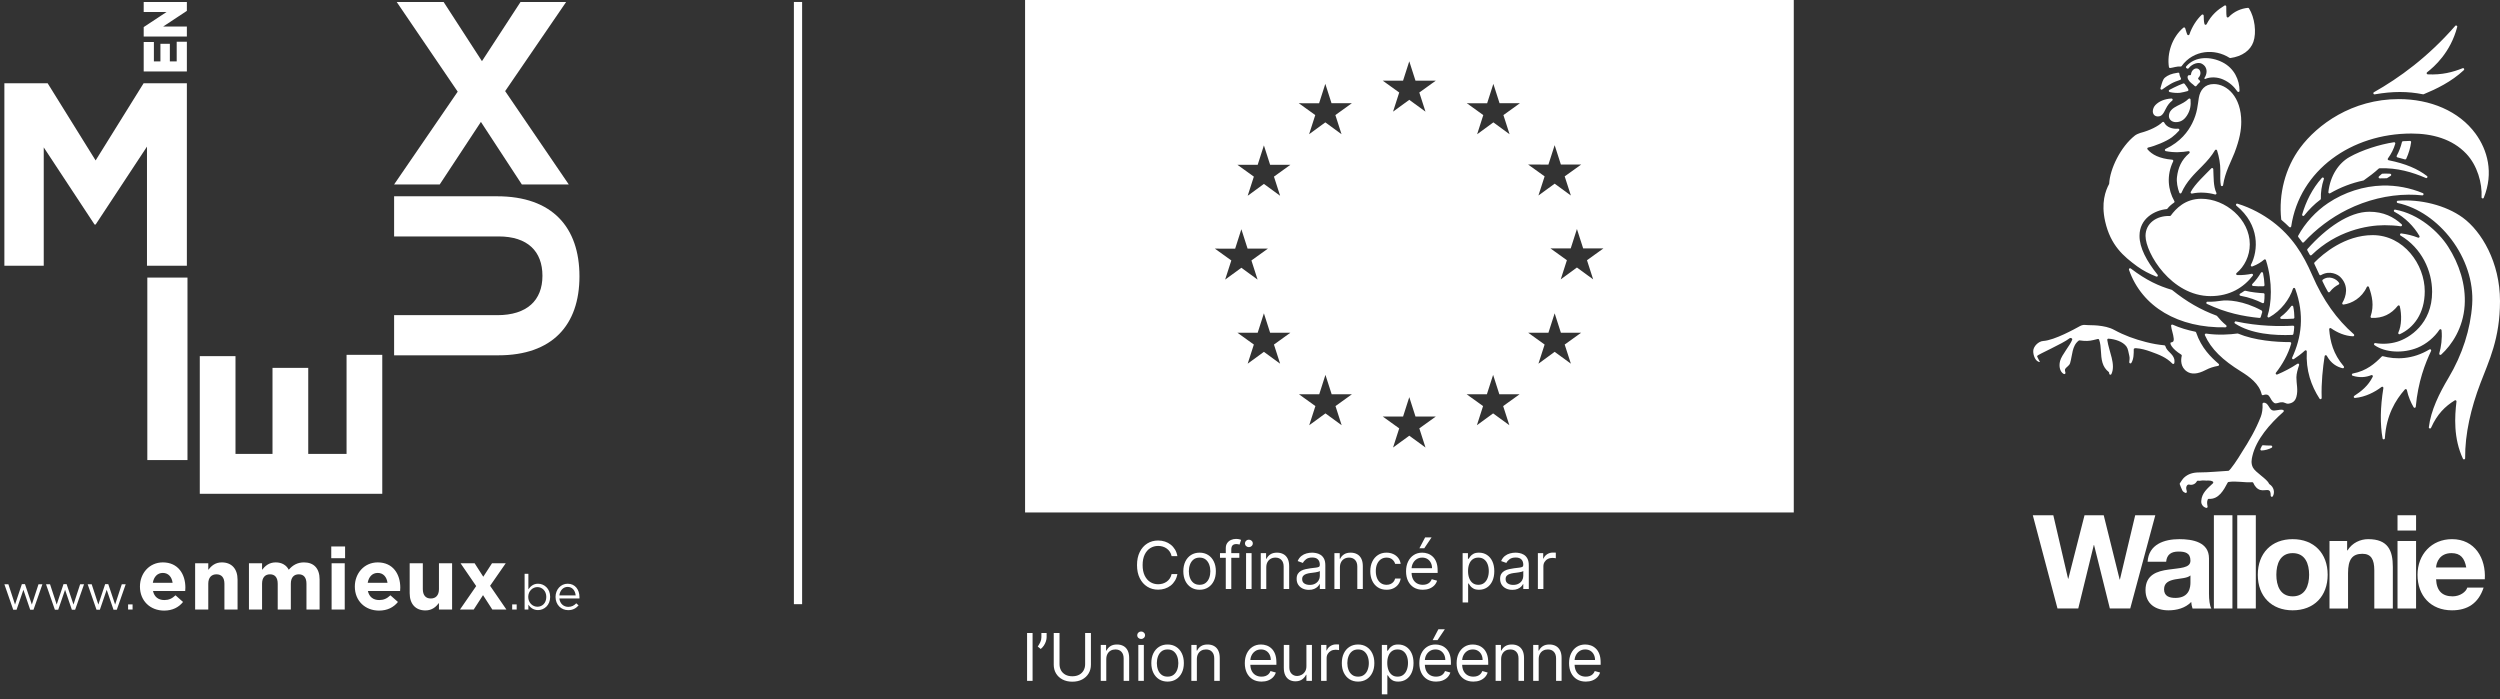 <svg width="304" height="85" viewBox="0 0 304 85" fill="none" xmlns="http://www.w3.org/2000/svg">
<rect x="0" y="0" width="304" height="85" fill="#333333" stroke="none"/>
<path d="M143.17 67.624H142.466C142.424 67.421 142.351 67.243 142.247 67.089C142.145 66.936 142.02 66.807 141.872 66.703C141.726 66.597 141.564 66.517 141.386 66.464C141.208 66.411 141.023 66.385 140.829 66.385C140.477 66.385 140.158 66.474 139.872 66.652C139.588 66.83 139.362 67.092 139.193 67.439C139.026 67.785 138.943 68.211 138.943 68.714C138.943 69.218 139.026 69.643 139.193 69.99C139.362 70.337 139.588 70.599 139.872 70.777C140.158 70.955 140.477 71.044 140.829 71.044C141.023 71.044 141.208 71.017 141.386 70.964C141.564 70.911 141.726 70.833 141.872 70.729C142.02 70.623 142.145 70.493 142.247 70.339C142.351 70.184 142.424 70.006 142.466 69.805H143.17C143.117 70.103 143.021 70.369 142.881 70.604C142.74 70.838 142.566 71.038 142.358 71.203C142.149 71.366 141.916 71.49 141.656 71.575C141.399 71.66 141.123 71.703 140.829 71.703C140.333 71.703 139.892 71.582 139.506 71.339C139.119 71.097 138.815 70.752 138.594 70.305C138.372 69.858 138.261 69.328 138.261 68.714C138.261 68.101 138.372 67.57 138.594 67.124C138.815 66.677 139.119 66.332 139.506 66.089C139.892 65.847 140.333 65.726 140.829 65.726C141.123 65.726 141.399 65.768 141.656 65.854C141.916 65.939 142.149 66.064 142.358 66.229C142.566 66.391 142.74 66.59 142.881 66.825C143.021 67.058 143.117 67.324 143.17 67.624ZM145.871 71.714C145.477 71.714 145.131 71.621 144.834 71.433C144.538 71.246 144.307 70.983 144.14 70.646C143.976 70.309 143.893 69.915 143.893 69.464C143.893 69.01 143.976 68.613 144.14 68.274C144.307 67.935 144.538 67.672 144.834 67.484C145.131 67.297 145.477 67.203 145.871 67.203C146.265 67.203 146.609 67.297 146.905 67.484C147.202 67.672 147.433 67.935 147.598 68.274C147.765 68.613 147.848 69.01 147.848 69.464C147.848 69.915 147.765 70.309 147.598 70.646C147.433 70.983 147.202 71.246 146.905 71.433C146.609 71.621 146.265 71.714 145.871 71.714ZM145.871 71.112C146.17 71.112 146.416 71.035 146.609 70.882C146.802 70.729 146.945 70.527 147.038 70.277C147.131 70.027 147.177 69.756 147.177 69.464C147.177 69.173 147.131 68.901 147.038 68.649C146.945 68.397 146.802 68.194 146.609 68.038C146.416 67.883 146.17 67.805 145.871 67.805C145.571 67.805 145.325 67.883 145.132 68.038C144.939 68.194 144.796 68.397 144.703 68.649C144.61 68.901 144.564 69.173 144.564 69.464C144.564 69.756 144.61 70.027 144.703 70.277C144.796 70.527 144.939 70.729 145.132 70.882C145.325 71.035 145.571 71.112 145.871 71.112ZM150.703 67.26V67.828H148.35V67.26H150.703ZM149.055 71.624V66.658C149.055 66.408 149.113 66.199 149.231 66.033C149.348 65.866 149.501 65.741 149.688 65.658C149.876 65.574 150.074 65.533 150.282 65.533C150.447 65.533 150.581 65.546 150.685 65.572C150.79 65.599 150.867 65.624 150.918 65.646L150.725 66.226C150.691 66.214 150.644 66.2 150.583 66.183C150.524 66.166 150.447 66.158 150.35 66.158C150.129 66.158 149.969 66.213 149.87 66.325C149.774 66.437 149.725 66.601 149.725 66.817V71.624H149.055ZM151.522 71.624V67.26H152.193V71.624H151.522ZM151.863 66.533C151.732 66.533 151.62 66.488 151.525 66.399C151.432 66.31 151.386 66.203 151.386 66.078C151.386 65.953 151.432 65.846 151.525 65.757C151.62 65.668 151.732 65.624 151.863 65.624C151.994 65.624 152.105 65.668 152.198 65.757C152.293 65.846 152.34 65.953 152.34 66.078C152.34 66.203 152.293 66.31 152.198 66.399C152.105 66.488 151.994 66.533 151.863 66.533ZM153.979 68.999V71.624H153.309V67.26H153.956V67.942H154.013C154.115 67.72 154.271 67.542 154.479 67.408C154.687 67.271 154.956 67.203 155.286 67.203C155.581 67.203 155.84 67.264 156.061 67.385C156.283 67.504 156.455 67.686 156.578 67.93C156.702 68.173 156.763 68.48 156.763 68.851V71.624H156.093V68.896C156.093 68.553 156.004 68.286 155.826 68.095C155.648 67.902 155.403 67.805 155.093 67.805C154.879 67.805 154.687 67.852 154.519 67.945C154.352 68.037 154.221 68.173 154.124 68.351C154.027 68.529 153.979 68.745 153.979 68.999ZM159.16 71.726C158.884 71.726 158.633 71.674 158.408 71.57C158.182 71.463 158.003 71.311 157.871 71.112C157.738 70.911 157.672 70.669 157.672 70.385C157.672 70.135 157.721 69.932 157.819 69.777C157.918 69.62 158.05 69.497 158.214 69.408C158.379 69.319 158.561 69.252 158.76 69.209C158.961 69.163 159.162 69.127 159.365 69.101C159.63 69.067 159.845 69.041 160.01 69.024C160.176 69.005 160.298 68.974 160.373 68.93C160.451 68.887 160.49 68.811 160.49 68.703V68.68C160.49 68.4 160.413 68.182 160.26 68.027C160.108 67.872 159.878 67.794 159.569 67.794C159.249 67.794 158.998 67.864 158.817 68.004C158.635 68.144 158.507 68.294 158.433 68.453L157.797 68.226C157.91 67.961 158.062 67.754 158.251 67.606C158.443 67.457 158.651 67.353 158.876 67.294C159.104 67.233 159.327 67.203 159.547 67.203C159.687 67.203 159.848 67.22 160.03 67.254C160.213 67.286 160.39 67.354 160.561 67.456C160.733 67.558 160.876 67.713 160.99 67.919C161.104 68.125 161.16 68.402 161.16 68.749V71.624H160.49V71.033H160.456C160.41 71.127 160.335 71.229 160.229 71.337C160.122 71.445 159.981 71.536 159.805 71.612C159.629 71.688 159.414 71.726 159.16 71.726ZM159.263 71.124C159.528 71.124 159.751 71.072 159.933 70.967C160.117 70.863 160.255 70.729 160.348 70.564C160.443 70.399 160.49 70.226 160.49 70.044V69.43C160.461 69.464 160.399 69.496 160.302 69.524C160.208 69.551 160.098 69.574 159.973 69.595C159.85 69.614 159.729 69.631 159.612 69.646C159.497 69.659 159.403 69.671 159.331 69.68C159.157 69.703 158.994 69.74 158.842 69.791C158.693 69.84 158.571 69.915 158.479 70.016C158.388 70.114 158.342 70.249 158.342 70.419C158.342 70.652 158.428 70.828 158.601 70.947C158.775 71.065 158.996 71.124 159.263 71.124ZM162.935 68.999V71.624H162.264V67.26H162.912V67.942H162.969C163.071 67.72 163.226 67.542 163.435 67.408C163.643 67.271 163.912 67.203 164.241 67.203C164.537 67.203 164.795 67.264 165.017 67.385C165.239 67.504 165.411 67.686 165.534 67.93C165.657 68.173 165.719 68.48 165.719 68.851V71.624H165.048V68.896C165.048 68.553 164.959 68.286 164.781 68.095C164.603 67.902 164.359 67.805 164.048 67.805C163.834 67.805 163.643 67.852 163.474 67.945C163.308 68.037 163.176 68.173 163.079 68.351C162.983 68.529 162.935 68.745 162.935 68.999ZM168.604 71.714C168.195 71.714 167.843 71.618 167.548 71.425C167.252 71.231 167.025 70.965 166.866 70.626C166.707 70.287 166.627 69.9 166.627 69.464C166.627 69.021 166.709 68.63 166.872 68.291C167.036 67.95 167.265 67.684 167.559 67.493C167.854 67.3 168.199 67.203 168.593 67.203C168.9 67.203 169.176 67.26 169.423 67.374C169.669 67.487 169.871 67.646 170.028 67.851C170.185 68.055 170.283 68.294 170.32 68.567H169.65C169.599 68.368 169.485 68.192 169.309 68.038C169.135 67.883 168.9 67.805 168.604 67.805C168.343 67.805 168.114 67.874 167.917 68.01C167.722 68.144 167.569 68.335 167.46 68.581C167.352 68.825 167.298 69.112 167.298 69.442C167.298 69.779 167.351 70.072 167.457 70.322C167.565 70.572 167.716 70.766 167.911 70.905C168.108 71.043 168.339 71.112 168.604 71.112C168.779 71.112 168.937 71.082 169.079 71.021C169.221 70.961 169.341 70.874 169.44 70.76C169.538 70.646 169.608 70.51 169.65 70.351H170.32C170.283 70.608 170.189 70.84 170.039 71.047C169.891 71.251 169.695 71.414 169.451 71.535C169.209 71.655 168.926 71.714 168.604 71.714ZM173.01 71.714C172.59 71.714 172.227 71.622 171.922 71.436C171.619 71.249 171.385 70.987 171.22 70.652C171.057 70.315 170.976 69.923 170.976 69.476C170.976 69.029 171.057 68.635 171.22 68.294C171.385 67.951 171.614 67.684 171.908 67.493C172.203 67.3 172.548 67.203 172.942 67.203C173.169 67.203 173.394 67.241 173.615 67.317C173.837 67.392 174.038 67.516 174.22 67.686C174.402 67.855 174.547 68.078 174.655 68.356C174.763 68.635 174.817 68.978 174.817 69.385V69.669H171.453V69.089H174.135C174.135 68.843 174.086 68.624 173.987 68.43C173.891 68.237 173.752 68.085 173.573 67.973C173.395 67.861 173.184 67.805 172.942 67.805C172.675 67.805 172.444 67.872 172.249 68.004C172.056 68.135 171.907 68.305 171.803 68.516C171.699 68.726 171.646 68.951 171.646 69.192V69.578C171.646 69.908 171.703 70.187 171.817 70.416C171.932 70.643 172.092 70.817 172.297 70.936C172.502 71.053 172.739 71.112 173.01 71.112C173.186 71.112 173.345 71.088 173.487 71.038C173.631 70.987 173.755 70.911 173.859 70.811C173.964 70.709 174.044 70.582 174.101 70.43L174.749 70.612C174.681 70.832 174.566 71.025 174.405 71.192C174.244 71.356 174.045 71.485 173.808 71.578C173.572 71.669 173.306 71.714 173.01 71.714ZM172.601 66.669L173.294 65.351H174.078L173.192 66.669H172.601ZM177.855 73.26V67.26H178.502V67.953H178.582C178.631 67.877 178.699 67.781 178.787 67.663C178.876 67.544 179.002 67.438 179.167 67.345C179.334 67.25 179.559 67.203 179.843 67.203C180.211 67.203 180.535 67.295 180.815 67.479C181.095 67.662 181.314 67.923 181.471 68.26C181.628 68.597 181.707 68.995 181.707 69.453C181.707 69.915 181.628 70.316 181.471 70.655C181.314 70.992 181.096 71.253 180.818 71.439C180.539 71.623 180.218 71.714 179.855 71.714C179.574 71.714 179.35 71.668 179.181 71.575C179.013 71.481 178.883 71.374 178.792 71.254C178.701 71.133 178.631 71.033 178.582 70.953H178.525V73.26H177.855ZM178.514 69.442C178.514 69.771 178.562 70.062 178.659 70.314C178.755 70.564 178.896 70.76 179.082 70.902C179.268 71.042 179.495 71.112 179.764 71.112C180.044 71.112 180.278 71.038 180.466 70.891C180.655 70.741 180.797 70.54 180.892 70.288C180.988 70.034 181.037 69.752 181.037 69.442C181.037 69.135 180.989 68.858 180.895 68.612C180.802 68.364 180.661 68.168 180.471 68.024C180.284 67.878 180.048 67.805 179.764 67.805C179.491 67.805 179.262 67.874 179.076 68.013C178.891 68.149 178.751 68.34 178.656 68.587C178.561 68.831 178.514 69.116 178.514 69.442ZM183.902 71.726C183.625 71.726 183.374 71.674 183.149 71.57C182.924 71.463 182.745 71.311 182.612 71.112C182.48 70.911 182.413 70.669 182.413 70.385C182.413 70.135 182.462 69.932 182.561 69.777C182.659 69.62 182.791 69.497 182.956 69.408C183.121 69.319 183.302 69.252 183.501 69.209C183.702 69.163 183.904 69.127 184.106 69.101C184.372 69.067 184.587 69.041 184.751 69.024C184.918 69.005 185.039 68.974 185.115 68.93C185.193 68.887 185.231 68.811 185.231 68.703V68.68C185.231 68.4 185.155 68.182 185.001 68.027C184.85 67.872 184.62 67.794 184.311 67.794C183.991 67.794 183.74 67.864 183.558 68.004C183.376 68.144 183.248 68.294 183.175 68.453L182.538 68.226C182.652 67.961 182.803 67.754 182.993 67.606C183.184 67.457 183.392 67.353 183.618 67.294C183.845 67.233 184.069 67.203 184.288 67.203C184.428 67.203 184.589 67.22 184.771 67.254C184.955 67.286 185.132 67.354 185.302 67.456C185.475 67.558 185.618 67.713 185.731 67.919C185.845 68.125 185.902 68.402 185.902 68.749V71.624H185.231V71.033H185.197C185.152 71.127 185.076 71.229 184.97 71.337C184.864 71.445 184.723 71.536 184.547 71.612C184.371 71.688 184.156 71.726 183.902 71.726ZM184.004 71.124C184.269 71.124 184.493 71.072 184.675 70.967C184.858 70.863 184.997 70.729 185.089 70.564C185.184 70.399 185.231 70.226 185.231 70.044V69.43C185.203 69.464 185.14 69.496 185.044 69.524C184.949 69.551 184.839 69.574 184.714 69.595C184.591 69.614 184.471 69.631 184.354 69.646C184.238 69.659 184.144 69.671 184.072 69.68C183.898 69.703 183.735 69.74 183.584 69.791C183.434 69.84 183.313 69.915 183.22 70.016C183.129 70.114 183.084 70.249 183.084 70.419C183.084 70.652 183.17 70.828 183.342 70.947C183.516 71.065 183.737 71.124 184.004 71.124ZM187.006 71.624V67.26H187.653V67.919H187.699C187.778 67.703 187.922 67.528 188.131 67.393C188.339 67.259 188.574 67.192 188.835 67.192C188.884 67.192 188.946 67.193 189.02 67.195C189.094 67.197 189.15 67.199 189.187 67.203V67.885C189.165 67.879 189.113 67.871 189.031 67.859C188.952 67.846 188.867 67.839 188.778 67.839C188.566 67.839 188.377 67.884 188.21 67.973C188.045 68.06 187.915 68.181 187.818 68.337C187.723 68.49 187.676 68.665 187.676 68.862V71.624H187.006Z" fill="white"/>
<path d="M125.562 76.973V82.791H124.892V76.973H125.562ZM127.269 76.973V77.484C127.269 77.639 127.241 77.805 127.184 77.981C127.129 78.156 127.047 78.325 126.94 78.49C126.833 78.653 126.705 78.795 126.553 78.916L126.19 78.621C126.309 78.45 126.412 78.273 126.499 78.089C126.588 77.904 126.633 77.706 126.633 77.496V76.973H127.269ZM131.952 76.973H132.656V80.825C132.656 81.223 132.563 81.578 132.375 81.89C132.189 82.201 131.927 82.446 131.588 82.626C131.249 82.804 130.851 82.893 130.395 82.893C129.939 82.893 129.541 82.804 129.202 82.626C128.863 82.446 128.6 82.201 128.412 81.89C128.226 81.578 128.134 81.223 128.134 80.825V76.973H128.838V80.768C128.838 81.052 128.901 81.305 129.026 81.527C129.151 81.746 129.329 81.92 129.56 82.047C129.793 82.172 130.071 82.234 130.395 82.234C130.719 82.234 130.997 82.172 131.23 82.047C131.463 81.92 131.641 81.746 131.764 81.527C131.889 81.305 131.952 81.052 131.952 80.768V76.973ZM134.523 80.166V82.791H133.852V78.427H134.5V79.109H134.557C134.659 78.888 134.815 78.71 135.023 78.575C135.231 78.439 135.5 78.371 135.83 78.371C136.125 78.371 136.384 78.431 136.605 78.552C136.827 78.672 136.999 78.853 137.122 79.098C137.245 79.34 137.307 79.647 137.307 80.018V82.791H136.636V80.064C136.636 79.721 136.547 79.454 136.369 79.263C136.191 79.069 135.947 78.973 135.636 78.973C135.422 78.973 135.231 79.019 135.063 79.112C134.896 79.205 134.764 79.34 134.668 79.518C134.571 79.696 134.523 79.912 134.523 80.166ZM138.42 82.791V78.427H139.091V82.791H138.42ZM138.761 77.7C138.63 77.7 138.518 77.656 138.423 77.567C138.33 77.478 138.284 77.371 138.284 77.246C138.284 77.121 138.33 77.014 138.423 76.924C138.518 76.835 138.63 76.791 138.761 76.791C138.892 76.791 139.003 76.835 139.096 76.924C139.191 77.014 139.238 77.121 139.238 77.246C139.238 77.371 139.191 77.478 139.096 77.567C139.003 77.656 138.892 77.7 138.761 77.7ZM141.979 82.882C141.585 82.882 141.24 82.788 140.942 82.601C140.647 82.413 140.416 82.151 140.249 81.814C140.084 81.477 140.002 81.083 140.002 80.632C140.002 80.177 140.084 79.781 140.249 79.442C140.416 79.103 140.647 78.839 140.942 78.652C141.24 78.464 141.585 78.371 141.979 78.371C142.373 78.371 142.718 78.464 143.013 78.652C143.311 78.839 143.542 79.103 143.707 79.442C143.873 79.781 143.957 80.177 143.957 80.632C143.957 81.083 143.873 81.477 143.707 81.814C143.542 82.151 143.311 82.413 143.013 82.601C142.718 82.788 142.373 82.882 141.979 82.882ZM141.979 82.28C142.278 82.28 142.525 82.203 142.718 82.049C142.911 81.896 143.054 81.694 143.147 81.444C143.24 81.194 143.286 80.924 143.286 80.632C143.286 80.34 143.24 80.069 143.147 79.817C143.054 79.565 142.911 79.361 142.718 79.206C142.525 79.05 142.278 78.973 141.979 78.973C141.68 78.973 141.434 79.05 141.241 79.206C141.047 79.361 140.904 79.565 140.812 79.817C140.719 80.069 140.672 80.34 140.672 80.632C140.672 80.924 140.719 81.194 140.812 81.444C140.904 81.694 141.047 81.896 141.241 82.049C141.434 82.203 141.68 82.28 141.979 82.28ZM145.538 80.166V82.791H144.868V78.427H145.516V79.109H145.573C145.675 78.888 145.83 78.71 146.038 78.575C146.247 78.439 146.516 78.371 146.845 78.371C147.141 78.371 147.399 78.431 147.621 78.552C147.842 78.672 148.015 78.853 148.138 79.098C148.261 79.34 148.323 79.647 148.323 80.018V82.791H147.652V80.064C147.652 79.721 147.563 79.454 147.385 79.263C147.207 79.069 146.963 78.973 146.652 78.973C146.438 78.973 146.247 79.019 146.078 79.112C145.912 79.205 145.78 79.34 145.683 79.518C145.587 79.696 145.538 79.912 145.538 80.166ZM153.403 82.882C152.983 82.882 152.62 82.789 152.315 82.603C152.012 82.416 151.778 82.155 151.613 81.819C151.451 81.482 151.369 81.09 151.369 80.643C151.369 80.196 151.451 79.802 151.613 79.462C151.778 79.119 152.007 78.852 152.301 78.66C152.596 78.467 152.941 78.371 153.335 78.371C153.562 78.371 153.787 78.408 154.008 78.484C154.23 78.56 154.432 78.683 154.613 78.853C154.795 79.022 154.94 79.246 155.048 79.524C155.156 79.802 155.21 80.145 155.21 80.552V80.837H151.846V80.257H154.528C154.528 80.011 154.479 79.791 154.38 79.598C154.284 79.405 154.146 79.252 153.966 79.14C153.788 79.029 153.577 78.973 153.335 78.973C153.068 78.973 152.837 79.039 152.642 79.172C152.449 79.302 152.3 79.473 152.196 79.683C152.092 79.893 152.04 80.119 152.04 80.359V80.746C152.04 81.075 152.096 81.355 152.21 81.584C152.326 81.811 152.486 81.984 152.69 82.103C152.895 82.221 153.132 82.28 153.403 82.28C153.579 82.28 153.738 82.255 153.88 82.206C154.024 82.155 154.148 82.079 154.253 81.978C154.357 81.876 154.437 81.749 154.494 81.598L155.142 81.78C155.074 81.999 154.959 82.192 154.798 82.359C154.637 82.524 154.438 82.653 154.201 82.746C153.965 82.837 153.699 82.882 153.403 82.882ZM158.86 81.007V78.427H159.53V82.791H158.86V82.052H158.814C158.712 82.274 158.553 82.462 158.337 82.618C158.121 82.771 157.849 82.848 157.519 82.848C157.246 82.848 157.004 82.788 156.792 82.669C156.58 82.548 156.413 82.366 156.292 82.123C156.171 81.879 156.11 81.571 156.11 81.2V78.427H156.78V81.155C156.78 81.473 156.869 81.727 157.047 81.916C157.227 82.105 157.456 82.2 157.735 82.2C157.902 82.2 158.071 82.157 158.243 82.072C158.418 81.987 158.563 81.856 158.681 81.68C158.8 81.504 158.86 81.28 158.86 81.007ZM160.646 82.791V78.427H161.294V79.087H161.34C161.419 78.871 161.563 78.695 161.771 78.561C161.98 78.426 162.215 78.359 162.476 78.359C162.525 78.359 162.587 78.36 162.661 78.362C162.734 78.364 162.79 78.367 162.828 78.371V79.052C162.805 79.047 162.753 79.038 162.672 79.027C162.592 79.014 162.508 79.007 162.419 79.007C162.207 79.007 162.018 79.051 161.851 79.14C161.686 79.228 161.555 79.349 161.459 79.504C161.364 79.657 161.317 79.833 161.317 80.03V82.791H160.646ZM165.143 82.882C164.749 82.882 164.403 82.788 164.106 82.601C163.81 82.413 163.579 82.151 163.413 81.814C163.248 81.477 163.166 81.083 163.166 80.632C163.166 80.177 163.248 79.781 163.413 79.442C163.579 79.103 163.81 78.839 164.106 78.652C164.403 78.464 164.749 78.371 165.143 78.371C165.537 78.371 165.881 78.464 166.177 78.652C166.474 78.839 166.705 79.103 166.87 79.442C167.037 79.781 167.12 80.177 167.12 80.632C167.12 81.083 167.037 81.477 166.87 81.814C166.705 82.151 166.474 82.413 166.177 82.601C165.881 82.788 165.537 82.882 165.143 82.882ZM165.143 82.28C165.442 82.28 165.688 82.203 165.881 82.049C166.075 81.896 166.218 81.694 166.31 81.444C166.403 81.194 166.45 80.924 166.45 80.632C166.45 80.34 166.403 80.069 166.31 79.817C166.218 79.565 166.075 79.361 165.881 79.206C165.688 79.05 165.442 78.973 165.143 78.973C164.844 78.973 164.597 79.05 164.404 79.206C164.211 79.361 164.068 79.565 163.975 79.817C163.882 80.069 163.836 80.34 163.836 80.632C163.836 80.924 163.882 81.194 163.975 81.444C164.068 81.694 164.211 81.896 164.404 82.049C164.597 82.203 164.844 82.28 165.143 82.28ZM168.032 84.427V78.427H168.679V79.121H168.759C168.808 79.045 168.876 78.948 168.963 78.831C169.052 78.712 169.179 78.605 169.344 78.513C169.511 78.418 169.736 78.371 170.02 78.371C170.388 78.371 170.711 78.462 170.992 78.646C171.272 78.83 171.491 79.09 171.648 79.427C171.805 79.764 171.884 80.162 171.884 80.621C171.884 81.083 171.805 81.483 171.648 81.822C171.491 82.159 171.273 82.421 170.995 82.606C170.716 82.79 170.395 82.882 170.032 82.882C169.751 82.882 169.527 82.835 169.358 82.743C169.19 82.648 169.06 82.541 168.969 82.422C168.878 82.3 168.808 82.2 168.759 82.121H168.702V84.427H168.032ZM168.691 80.609C168.691 80.939 168.739 81.23 168.836 81.481C168.932 81.731 169.073 81.927 169.259 82.069C169.444 82.21 169.672 82.28 169.941 82.28C170.221 82.28 170.455 82.206 170.642 82.058C170.832 81.908 170.974 81.708 171.068 81.456C171.165 81.202 171.213 80.92 171.213 80.609C171.213 80.302 171.166 80.026 171.071 79.78C170.978 79.531 170.837 79.335 170.648 79.192C170.461 79.046 170.225 78.973 169.941 78.973C169.668 78.973 169.439 79.042 169.253 79.18C169.068 79.317 168.927 79.508 168.833 79.754C168.738 79.998 168.691 80.283 168.691 80.609ZM174.624 82.882C174.204 82.882 173.841 82.789 173.536 82.603C173.233 82.416 172.999 82.155 172.834 81.819C172.671 81.482 172.59 81.09 172.59 80.643C172.59 80.196 172.671 79.802 172.834 79.462C172.999 79.119 173.228 78.852 173.522 78.66C173.817 78.467 174.162 78.371 174.556 78.371C174.783 78.371 175.008 78.408 175.229 78.484C175.451 78.56 175.652 78.683 175.834 78.853C176.016 79.022 176.161 79.246 176.269 79.524C176.377 79.802 176.431 80.145 176.431 80.552V80.837H173.067V80.257H175.749C175.749 80.011 175.7 79.791 175.601 79.598C175.505 79.405 175.366 79.252 175.187 79.14C175.009 79.029 174.798 78.973 174.556 78.973C174.289 78.973 174.058 79.039 173.863 79.172C173.67 79.302 173.521 79.473 173.417 79.683C173.313 79.893 173.26 80.119 173.26 80.359V80.746C173.26 81.075 173.317 81.355 173.431 81.584C173.546 81.811 173.706 81.984 173.911 82.103C174.116 82.221 174.353 82.28 174.624 82.28C174.8 82.28 174.959 82.255 175.101 82.206C175.245 82.155 175.369 82.079 175.474 81.978C175.578 81.876 175.658 81.749 175.715 81.598L176.363 81.78C176.295 81.999 176.18 82.192 176.019 82.359C175.858 82.524 175.659 82.653 175.422 82.746C175.186 82.837 174.92 82.882 174.624 82.882ZM174.215 77.837L174.908 76.518H175.692L174.806 77.837H174.215ZM179.16 82.882C178.74 82.882 178.377 82.789 178.072 82.603C177.769 82.416 177.535 82.155 177.371 81.819C177.208 81.482 177.126 81.09 177.126 80.643C177.126 80.196 177.208 79.802 177.371 79.462C177.535 79.119 177.764 78.852 178.058 78.66C178.354 78.467 178.698 78.371 179.092 78.371C179.319 78.371 179.544 78.408 179.765 78.484C179.987 78.56 180.189 78.683 180.371 78.853C180.552 79.022 180.697 79.246 180.805 79.524C180.913 79.802 180.967 80.145 180.967 80.552V80.837H177.604V80.257H180.285C180.285 80.011 180.236 79.791 180.138 79.598C180.041 79.405 179.903 79.252 179.723 79.14C179.545 79.029 179.335 78.973 179.092 78.973C178.825 78.973 178.594 79.039 178.399 79.172C178.206 79.302 178.057 79.473 177.953 79.683C177.849 79.893 177.797 80.119 177.797 80.359V80.746C177.797 81.075 177.854 81.355 177.967 81.584C178.083 81.811 178.243 81.984 178.447 82.103C178.652 82.221 178.889 82.28 179.16 82.28C179.336 82.28 179.496 82.255 179.638 82.206C179.782 82.155 179.906 82.079 180.01 81.978C180.114 81.876 180.194 81.749 180.251 81.598L180.899 81.78C180.831 81.999 180.716 82.192 180.555 82.359C180.394 82.524 180.195 82.653 179.959 82.746C179.722 82.837 179.456 82.882 179.16 82.882ZM182.537 80.166V82.791H181.867V78.427H182.515V79.109H182.572C182.674 78.888 182.829 78.71 183.037 78.575C183.246 78.439 183.515 78.371 183.844 78.371C184.14 78.371 184.398 78.431 184.62 78.552C184.841 78.672 185.014 78.853 185.137 79.098C185.26 79.34 185.322 79.647 185.322 80.018V82.791H184.651V80.064C184.651 79.721 184.562 79.454 184.384 79.263C184.206 79.069 183.962 78.973 183.651 78.973C183.437 78.973 183.246 79.019 183.077 79.112C182.911 79.205 182.779 79.34 182.682 79.518C182.586 79.696 182.537 79.912 182.537 80.166ZM187.105 80.166V82.791H186.435V78.427H187.082V79.109H187.139C187.242 78.888 187.397 78.71 187.605 78.575C187.813 78.439 188.082 78.371 188.412 78.371C188.707 78.371 188.966 78.431 189.188 78.552C189.409 78.672 189.581 78.853 189.705 79.098C189.828 79.34 189.889 79.647 189.889 80.018V82.791H189.219V80.064C189.219 79.721 189.13 79.454 188.952 79.263C188.774 79.069 188.529 78.973 188.219 78.973C188.005 78.973 187.813 79.019 187.645 79.112C187.478 79.205 187.347 79.34 187.25 79.518C187.153 79.696 187.105 79.912 187.105 80.166ZM192.832 82.882C192.411 82.882 192.049 82.789 191.744 82.603C191.441 82.416 191.207 82.155 191.042 81.819C190.879 81.482 190.798 81.09 190.798 80.643C190.798 80.196 190.879 79.802 191.042 79.462C191.207 79.119 191.436 78.852 191.73 78.66C192.025 78.467 192.37 78.371 192.764 78.371C192.991 78.371 193.215 78.408 193.437 78.484C193.659 78.56 193.86 78.683 194.042 78.853C194.224 79.022 194.369 79.246 194.477 79.524C194.585 79.802 194.639 80.145 194.639 80.552V80.837H191.275V80.257H193.957C193.957 80.011 193.908 79.791 193.809 79.598C193.713 79.405 193.574 79.252 193.394 79.14C193.216 79.029 193.006 78.973 192.764 78.973C192.497 78.973 192.266 79.039 192.071 79.172C191.877 79.302 191.729 79.473 191.625 79.683C191.52 79.893 191.468 80.119 191.468 80.359V80.746C191.468 81.075 191.525 81.355 191.639 81.584C191.754 81.811 191.914 81.984 192.119 82.103C192.323 82.221 192.561 82.28 192.832 82.28C193.008 82.28 193.167 82.255 193.309 82.206C193.453 82.155 193.577 82.079 193.681 81.978C193.786 81.876 193.866 81.749 193.923 81.598L194.571 81.78C194.502 81.999 194.388 82.192 194.227 82.359C194.066 82.524 193.867 82.653 193.63 82.746C193.393 82.837 193.127 82.882 192.832 82.882Z" fill="white"/>
<path d="M171.368 48.293L172.124 50.652H174.592L172.59 52.091L173.34 54.419L171.368 52.98L169.396 54.419L170.145 52.091L168.144 50.652L170.613 50.654L171.368 48.293ZM161.173 45.584L161.93 47.94H164.398L162.396 49.379L163.146 51.707L161.174 50.268L159.202 51.707L159.952 49.379L157.95 47.94L160.419 47.942L161.173 45.584ZM181.563 45.584L182.318 47.94H184.786L182.784 49.379L183.536 51.707L181.563 50.268L179.591 51.707L180.341 49.379L178.34 47.94L180.806 47.942L181.563 45.584ZM153.69 38.099L154.446 40.457H156.914L154.912 41.897L155.663 44.225L153.69 42.783L151.718 44.225L152.469 41.897L150.467 40.457L152.935 40.46L153.69 38.099ZM189.046 38.099L189.803 40.457H192.27L190.266 41.897L191.019 44.225L189.046 42.783L187.073 44.225L187.826 41.897L185.822 40.457L188.289 40.46L189.046 38.099ZM150.95 27.874L151.706 30.233H154.175L152.173 31.672L152.921 34L150.95 32.56L148.978 34L149.728 31.672L147.726 30.233L150.195 30.238L150.95 27.874ZM191.755 27.845L192.512 30.204H194.981L192.978 31.643L193.727 33.971L191.755 32.529L189.785 33.971L190.534 31.643L188.531 30.204L191 30.206L191.755 27.845ZM153.69 17.68L154.446 20.038H156.914L154.912 21.478L155.663 23.805L153.69 22.365L151.718 23.805L152.469 21.478L150.467 20.038L152.935 20.041L153.69 17.68ZM189.046 17.651L189.803 20.01H192.27L190.266 21.446L191.019 23.774L189.046 22.335L187.073 23.774L187.826 21.446L185.822 20.01L188.289 20.012L189.046 17.651ZM181.591 10.197L182.346 12.553H184.818L182.815 13.995L183.564 16.323L181.593 14.88L179.62 16.323L180.368 13.995L178.368 12.553L180.837 12.558L181.591 10.197ZM161.158 10.194L161.913 12.553H164.383L162.381 13.992L163.13 16.32L161.16 14.88L159.187 16.32L159.937 13.992L157.933 12.553L160.402 12.555L161.158 10.194ZM171.367 7.454L172.123 9.81H174.591L172.588 11.249L173.339 13.577L171.367 12.138L169.394 13.577L170.145 11.249L168.143 9.81L170.61 9.813L171.367 7.454ZM124.649 62.316H218.123V0H124.649V62.316Z" fill="white"/>
<rect x="96.537" y="0.24" width="1" height="73.228" fill="white"/>
<path d="M17.461 10.126L11.627 19.509L5.795 10.126H0.532V32.316H5.319V17.923L11.5 27.307H11.627L17.873 17.828V32.316H22.723V10.126H17.461Z" fill="white"/>
<rect x="17.914" y="33.754" width="4.883" height="22.19" fill="white"/>
<path d="M46.484 60.045V43.148H42.142V55.195H37.482V44.733H33.137V55.195H28.636V43.307H24.294V60.045H46.484Z" fill="white"/>
<path d="M70.462 33.601C70.462 27.642 67.164 23.868 60.445 23.868H47.923V28.751H60.635C64.154 28.751 65.961 30.557 65.961 33.538C65.961 36.518 64.09 38.324 60.476 38.324H47.923V43.206H60.602C67.134 43.206 70.462 39.561 70.462 33.601Z" fill="white"/>
<path d="M47.922 22.431H53.47L58.479 14.823L63.456 22.431H69.163L61.426 11.081L68.844 0.24H63.297L58.606 7.437L53.945 0.24H48.238L55.656 11.146L47.922 22.431Z" fill="white"/>
<path d="M22.723 4.445V3.224H19.845L22.723 1.321V0.24H17.474V1.461H20.249L17.474 3.293V4.445H22.723ZM22.723 8.687V5.075H21.486V7.467H20.654V5.329H19.507V7.467H18.713V5.105H17.474V8.687H22.723Z" fill="white"/>
<path d="M68.019 72.403C68.083 71.806 68.487 71.367 69.018 71.367C69.624 71.367 69.948 71.843 70.001 72.403H68.019ZM68.019 72.771H70.458C70.464 72.7 70.464 72.652 70.464 72.612C70.464 71.705 69.941 70.98 69.03 70.98C68.18 70.98 67.553 71.694 67.553 72.587C67.553 73.546 68.245 74.194 69.091 74.194C69.674 74.194 70.048 73.96 70.356 73.617L70.073 73.36C69.822 73.623 69.523 73.795 69.101 73.795C68.561 73.795 68.083 73.421 68.019 72.771ZM65.347 73.778C64.774 73.778 64.234 73.3 64.234 72.587V72.575C64.234 71.873 64.774 71.39 65.347 71.39C65.93 71.39 66.429 71.856 66.429 72.581V72.592C66.429 73.337 65.942 73.778 65.347 73.778ZM65.428 74.187C66.174 74.187 66.899 73.593 66.899 72.587V72.575C66.899 71.563 66.167 70.98 65.428 70.98C64.864 70.98 64.501 71.296 64.251 71.664V69.778H63.792V74.123H64.251V73.532C64.488 73.879 64.858 74.187 65.428 74.187ZM62.281 74.123H62.828V73.498H62.281V74.123ZM55.931 74.123H57.602L58.735 72.368L59.868 74.123H61.581L59.596 71.233L61.498 68.493H59.828L58.766 70.132L57.715 68.493H56.004L57.905 71.266L55.931 74.123ZM51.729 74.228C52.538 74.228 53.012 73.797 53.377 73.323V74.123H54.975V68.493H53.377V71.634C53.377 72.389 52.99 72.777 52.381 72.777C51.772 72.777 51.415 72.389 51.415 71.634V68.493H49.817V72.138C49.817 73.429 50.521 74.228 51.729 74.228ZM44.713 70.867C44.84 70.142 45.27 69.668 45.932 69.668C46.605 69.668 47.025 70.153 47.119 70.867H44.713ZM46.089 74.248C47.109 74.248 47.865 73.849 48.39 73.199L47.474 72.389C47.035 72.798 46.646 72.966 46.11 72.966C45.395 72.966 44.891 72.589 44.735 71.864H48.652C48.663 71.718 48.674 71.569 48.674 71.444C48.674 69.847 47.813 68.387 45.932 68.387C44.293 68.387 43.148 69.712 43.148 71.317V71.339C43.148 73.061 44.398 74.248 46.089 74.248ZM40.323 74.123H41.92V68.494H40.323V74.123ZM40.281 67.873H41.962V66.454H40.281V67.873ZM30.272 74.123H31.867V70.982C31.867 70.226 32.236 69.837 32.834 69.837C33.432 69.837 33.77 70.226 33.77 70.982V74.123H35.365V70.982C35.365 70.226 35.734 69.837 36.332 69.837C36.931 69.837 37.266 70.226 37.266 70.982V74.123H38.864V70.456C38.864 69.102 38.15 68.387 36.963 68.387C36.197 68.387 35.607 68.702 35.114 69.281C34.819 68.713 34.264 68.387 33.528 68.387C32.72 68.387 32.236 68.818 31.867 69.292V68.493H30.272V74.123ZM23.728 74.123H25.326V70.982C25.326 70.226 25.715 69.837 26.323 69.837C26.931 69.837 27.289 70.226 27.289 70.982V74.123H28.887V70.478C28.887 69.186 28.182 68.387 26.975 68.387C26.165 68.387 25.694 68.818 25.326 69.292V68.493H23.728V74.123ZM18.583 70.867C18.708 70.142 19.139 69.668 19.801 69.668C20.474 69.668 20.893 70.153 20.988 70.867H18.583ZM19.958 74.248C20.977 74.248 21.732 73.849 22.258 73.199L21.345 72.389C20.904 72.798 20.516 72.966 19.981 72.966C19.266 72.966 18.762 72.589 18.604 71.864H22.52C22.531 71.718 22.542 71.569 22.542 71.444C22.542 69.847 21.68 68.387 19.801 68.387C18.163 68.387 17.018 69.712 17.018 71.317V71.339C17.018 73.061 18.267 74.248 19.958 74.248ZM15.576 74.123H16.122V73.498H15.576V74.123ZM11.737 74.146H12.142L12.975 71.718L13.804 74.146H14.203L15.285 71.046H14.809L14 73.515L13.167 71.033H12.786L11.959 73.515L11.15 71.046H10.661L11.737 74.146ZM6.674 74.146H7.079L7.912 71.718L8.739 74.146H9.136L10.22 71.046H9.744L8.935 73.515L8.102 71.033H7.721L6.894 73.515L6.085 71.046H5.596L6.674 74.146ZM1.609 74.146H2.013L2.846 71.718L3.673 74.146H4.073L5.157 71.046H4.681L3.872 73.515L3.038 71.033H2.658L1.828 73.515L1.019 71.046H0.533L1.609 74.146Z" fill="white"/>
<path d="M265.885 8.292C265.909 8.304 265.931 8.317 265.952 8.331C266.016 8.372 266.097 8.353 266.144 8.294C266.588 7.721 267.349 7.524 267.751 7.753C268.566 8.218 268.363 9.074 268.032 9.52C268.057 9.538 268.095 9.573 268.128 9.611C268.798 9.309 269.667 9.37 270.331 9.665C271.147 10.029 271.655 10.534 272.067 11.126C272.148 11.242 272.328 11.185 272.328 11.043C272.328 9.739 271.697 8.308 270.257 7.575C268.831 6.85 266.932 6.801 265.841 8.077C265.783 8.144 265.807 8.248 265.885 8.292ZM263.985 10.183C264.351 9.972 264.741 9.844 265.116 9.712C265.198 9.684 265.234 9.589 265.193 9.513C265.1 9.337 265.028 9.157 265.014 8.965C265.008 8.883 264.934 8.824 264.852 8.836C264.672 8.865 264.472 8.898 264.265 8.948C263.744 9.074 263.234 9.364 263.079 9.653C262.916 9.956 262.817 10.351 262.711 10.724C262.673 10.854 262.82 10.958 262.93 10.878C263.264 10.632 263.613 10.397 263.985 10.183ZM264.143 19.42C262.551 19.283 261.682 18.792 261.144 18.168C261.075 18.088 261.115 17.962 261.219 17.94C262.028 17.764 263.448 17.186 264.099 16.698C264.42 16.456 264.714 16.181 264.979 15.881C265.066 15.783 264.983 15.632 264.853 15.646C264.211 15.715 263.461 15.493 263.168 14.901C263.125 14.811 263.01 14.789 262.939 14.859C262.432 15.357 261.415 15.866 260.255 16.167C260.087 16.211 259.754 16.365 259.615 16.473C257.845 17.862 256.567 20.556 256.477 22.326C256.476 22.346 256.471 22.364 256.462 22.381C256.03 23.187 255.474 24.658 255.987 26.927C256.647 29.843 258.214 31.163 259.883 32.389C260.587 32.905 261.371 33.295 262.206 33.634C262.339 33.688 262.456 33.529 262.367 33.416C261.01 31.718 260.164 30.122 260.164 28.682C260.164 26.56 262.001 25.577 263.461 25.426C263.499 25.422 263.531 25.404 263.554 25.374C263.784 25.075 264.11 24.811 264.363 24.641C264.423 24.599 264.439 24.52 264.402 24.457C263.618 23.081 263.438 21.311 264.257 19.622C264.301 19.532 264.242 19.428 264.143 19.42ZM273.344 0.954C272.548 1.029 271.674 1.374 270.999 2.084C270.919 2.168 270.776 2.126 270.757 2.012C270.694 1.632 270.733 1.136 270.714 0.789C270.708 0.683 270.59 0.621 270.499 0.677C269.698 1.166 268.907 1.798 268.326 2.94C268.27 3.052 268.101 3.041 268.066 2.921C267.967 2.587 267.987 2.187 267.97 1.894C267.962 1.774 267.817 1.716 267.729 1.799C267.096 2.391 266.529 3.297 266.234 4.183C266.194 4.305 266.024 4.312 265.97 4.195C265.86 3.952 265.804 3.648 265.718 3.422C265.684 3.333 265.569 3.306 265.496 3.367C264.115 4.537 263.488 6.504 263.74 8.15C263.752 8.226 263.822 8.277 263.898 8.269C264.259 8.23 264.705 8.048 265.16 8.091C265.21 8.095 265.259 8.073 265.288 8.034C266.73 6.044 269.328 5.885 271.114 7.036C271.143 7.054 271.178 7.062 271.211 7.058C272.683 6.854 273.652 6.107 274.009 5.102C274.411 3.972 274.181 2.136 273.479 1.02C273.449 0.974 273.398 0.949 273.344 0.954ZM267.345 9.655C267.277 9.6 267.278 9.504 267.34 9.442C267.406 9.376 267.462 9.295 267.504 9.199C267.654 8.856 267.55 8.481 267.272 8.36C266.994 8.238 266.648 8.417 266.498 8.76C266.46 8.846 266.439 8.936 266.433 9.022C266.427 9.107 266.344 9.166 266.261 9.145C266.183 9.125 266.113 9.138 266.051 9.226C265.983 9.324 265.988 9.502 266.11 9.707C266.195 9.85 266.327 10.007 266.486 10.127C266.623 10.231 266.758 10.338 266.877 10.457C266.938 10.519 267.038 10.51 267.089 10.44C267.203 10.283 267.346 10.13 267.489 10.009C267.546 9.959 267.553 9.871 267.504 9.812C267.454 9.753 267.399 9.699 267.345 9.655ZM266.372 12.105C266.362 11.983 266.213 11.933 266.126 12.02C265.745 12.403 265.295 12.602 264.771 12.864C264.181 13.158 263.739 13.524 263.739 14.117C263.739 14.497 264.06 14.851 264.579 14.851C265.097 14.851 265.543 14.646 265.922 14.068C266.331 13.444 266.433 12.825 266.372 12.105ZM261.781 13.513C261.781 13.973 262.084 14.159 262.398 14.159C262.854 14.159 263.051 13.866 263.358 13.233C263.566 12.807 263.818 12.488 264.143 12.234C264.254 12.147 264.187 11.97 264.046 11.979C263.198 12.03 262.532 12.318 262.093 12.777C261.895 12.984 261.794 13.268 261.781 13.513ZM263.798 10.929C263.683 10.989 263.703 11.161 263.829 11.192C264.242 11.294 264.747 11.322 265.085 11.285C265.318 11.258 265.753 11.144 266.008 11.078C266.094 11.054 266.14 10.96 266.102 10.881C266.053 10.776 265.992 10.667 265.914 10.559C265.819 10.432 265.731 10.314 265.651 10.199C265.613 10.146 265.545 10.124 265.483 10.148C265.095 10.297 264.713 10.468 264.34 10.651C264.194 10.722 263.992 10.825 263.798 10.929ZM295.124 21.404C293.983 20.536 292.572 19.914 290.458 19.485C290.357 19.464 290.312 19.348 290.373 19.265C290.764 18.726 291.073 18.137 291.265 17.472C291.294 17.375 291.211 17.28 291.11 17.295C289.382 17.555 287.191 18.25 285.689 19.1C284.401 19.828 283.355 21.34 283.129 23.366C283.116 23.482 283.238 23.563 283.338 23.504C284.597 22.775 285.973 22.247 287.381 21.952C287.398 21.949 287.416 21.941 287.432 21.931C288.087 21.471 288.707 21.003 289.257 20.497C289.282 20.474 289.313 20.461 289.347 20.46C291.528 20.385 293.371 20.95 294.985 21.645C295.137 21.711 295.255 21.504 295.124 21.404ZM268.894 20.474C268.178 21.223 266.895 22.384 266.395 23.339C266.341 23.442 266.436 23.562 266.551 23.537C267.424 23.341 268.498 23.403 269.348 23.648C269.462 23.681 269.567 23.566 269.515 23.457C269.123 22.641 269.192 21.541 269.135 20.563C269.127 20.44 268.978 20.384 268.894 20.474ZM265.009 23.439C265.054 23.555 265.218 23.557 265.267 23.443C265.859 22.08 266.839 21.158 267.772 20.211C268.425 19.549 268.927 18.967 269.344 18.265C269.406 18.16 269.562 18.181 269.597 18.297C269.839 19.084 270.004 19.905 269.991 20.77C269.98 21.49 269.969 22.055 270.053 22.523C270.08 22.678 270.306 22.673 270.329 22.517C270.563 20.921 271.305 19.652 271.714 18.587C272.343 16.949 272.537 15.814 272.537 14.809C272.537 11.778 270.806 10.221 269.2 10.221C268.08 10.221 267.536 10.971 267.377 11.895C267.238 12.701 267.223 13.706 266.556 15.023C266.08 15.964 265.179 17.24 263.329 18.113C263.208 18.171 263.229 18.353 263.362 18.379C264.408 18.584 265.323 18.511 266.109 18.384C266.249 18.362 266.329 18.537 266.22 18.629C265.221 19.47 264.857 20.439 264.722 21.515C264.645 22.133 264.788 22.864 265.009 23.439ZM295.616 52.023C295.551 52.169 295.328 52.114 295.347 51.954C295.593 49.888 296.625 47.815 297.745 45.938C299.421 43.13 300.418 40.016 300.616 37.024C300.989 31.377 296.566 25.752 291.558 24.687C291.398 24.653 291.409 24.422 291.571 24.409C294.294 24.189 297.409 24.955 299.471 26.462C301.756 28.13 304 31.902 304 36.614C304 41.194 302.653 43.879 301.614 46.614C300.482 49.59 299.731 52.739 299.761 55.724C299.763 55.872 299.559 55.92 299.495 55.785C298.327 53.299 298.489 50.642 298.709 48.823C298.723 48.706 298.595 48.627 298.495 48.688C297.332 49.407 296.362 50.349 295.616 52.023ZM299.702 37.147C299.87 34.601 299.03 32.085 297.696 30C296.519 28.163 294.121 26.005 291.252 25.491C291.098 25.463 291.023 25.678 291.162 25.752C292.458 26.446 293.531 27.527 294.205 28.698C294.271 28.814 294.154 28.947 294.031 28.898C293.364 28.634 292.694 28.476 291.998 28.384C291.847 28.364 291.776 28.565 291.907 28.643C294.471 30.156 295.745 32.927 295.745 35.482C295.745 39.408 292.956 41.122 291.481 41.563C290.632 41.817 289.72 41.865 288.84 41.719C288.697 41.694 288.617 41.886 288.737 41.969C290.072 42.907 292.256 42.98 293.958 42.288C295.059 41.84 296.04 40.992 296.636 40.093C296.71 39.982 296.881 40.023 296.893 40.155C296.993 41.175 296.841 42.169 296.616 42.983C296.579 43.118 296.743 43.216 296.848 43.121C298.155 41.928 299.521 39.876 299.702 37.147ZM295.421 42.489C293.362 43.734 291.299 43.735 289.759 43.313C289.711 43.299 289.66 43.313 289.625 43.349C288.807 44.195 287.757 45.111 286.099 45.419C285.957 45.444 285.945 45.646 286.083 45.689C286.923 45.955 287.687 45.886 288.351 45.615C288.468 45.568 288.583 45.696 288.526 45.809C287.975 46.928 287.105 47.603 286.28 48.136C286.155 48.216 286.222 48.407 286.37 48.393C287.63 48.275 288.789 47.673 289.597 47.053C289.698 46.976 289.84 47.062 289.819 47.188C289.439 49.541 289.411 51.566 289.721 53.312C289.75 53.477 289.988 53.463 289.999 53.297C290.175 50.478 291.286 48.661 292.433 47.358C292.51 47.27 292.651 47.312 292.675 47.426C292.854 48.262 293.164 48.95 293.496 49.521C293.565 49.641 293.744 49.601 293.757 49.464C294.037 46.396 294.894 44.211 295.622 42.667C295.68 42.541 295.54 42.417 295.421 42.489ZM285.004 44.549C283.713 43.033 283.351 41.541 283.229 40.042C283.219 39.924 283.348 39.846 283.446 39.913C284.224 40.451 285.144 40.856 286.132 40.894C286.264 40.899 286.327 40.734 286.228 40.647C284.171 38.851 282.496 36.536 281.161 33.452C280.069 30.93 278.726 28.744 276.326 26.94C275.208 26.102 273.732 25.268 272.069 24.766C271.923 24.722 271.826 24.913 271.943 25.01C274.816 27.355 274.614 30.47 273.711 32.204C273.652 32.318 273.761 32.446 273.881 32.402C274.527 32.166 274.997 31.847 275.313 31.571C275.39 31.504 275.509 31.538 275.539 31.635C276.397 34.357 276.211 36.943 275.727 38.426C275.689 38.546 275.82 38.653 275.93 38.591C277.393 37.779 278.411 36.376 278.825 35.102C278.866 34.974 279.044 34.971 279.091 35.098C280.261 38.286 279.854 41.069 278.724 43.492C278.665 43.62 278.809 43.745 278.926 43.669C279.368 43.383 279.854 43.015 280.274 42.63C280.366 42.546 280.514 42.615 280.506 42.74C280.381 45.054 281.041 46.903 282.057 48.478C282.134 48.597 282.321 48.539 282.316 48.397C282.25 46.519 282.463 44.691 282.674 43.31C282.693 43.178 282.871 43.145 282.936 43.261C283.446 44.19 284.142 44.607 284.864 44.778C284.996 44.808 285.092 44.654 285.004 44.549ZM279.242 48.254C279.477 47.41 279.231 46.647 279.242 45.882C279.249 45.424 279.401 44.901 279.571 44.394C279.614 44.267 279.473 44.16 279.361 44.234C278.622 44.732 277.746 45.187 276.916 45.538C276.784 45.594 276.663 45.436 276.752 45.323C277.524 44.343 278.255 43.065 278.608 41.776C278.632 41.687 278.564 41.6 278.472 41.6C276.745 41.603 274.172 41.406 272.144 40.564C272.122 40.555 272.099 40.552 272.075 40.555C271.167 40.679 269.738 40.782 268.265 40.565C268.156 40.55 268.069 40.659 268.114 40.759C268.866 42.444 270.267 43.787 272.503 45.171C273.525 45.804 274.722 46.663 275.018 47.945C275.038 48.027 275.122 48.077 275.202 48.049C275.659 47.889 275.86 47.997 276.058 48.37C276.236 48.704 276.46 49.042 276.704 49.045C276.905 49.047 276.973 48.992 277.276 48.929C277.463 48.896 277.643 48.907 277.77 48.965C278 49.069 278.158 49.107 278.29 49.086C278.806 49.004 279.102 48.756 279.242 48.254ZM269.791 44.249C268.888 43.471 267.684 42.324 267.048 40.428C267.032 40.381 266.993 40.345 266.944 40.335C266.008 40.145 265.075 39.87 264.2 39.48C264.103 39.437 263.994 39.51 264.003 39.615C264.043 40.072 264.272 40.614 264.323 41.146C264.365 41.578 264.183 41.605 263.994 41.639C263.766 41.681 264.056 42.389 265.237 43.121C265.288 43.153 265.316 43.213 265.301 43.271C265.183 43.75 265.13 44.659 265.953 45.191C266.475 45.529 267.204 45.518 268.208 44.995C268.71 44.733 269.15 44.595 269.722 44.492C269.839 44.47 269.88 44.325 269.791 44.249ZM270.7 39.551C270.245 39.185 269.838 38.735 269.589 38.423C269.573 38.404 269.554 38.39 269.53 38.382C267.574 37.656 265.916 36.7 264.13 35.266C264.116 35.255 264.1 35.247 264.084 35.242C262.53 34.782 261.012 34.108 259.1 32.645C258.99 32.561 258.836 32.674 258.883 32.804C260.466 37.339 264.909 39.91 270.618 39.802C270.749 39.799 270.801 39.633 270.7 39.551ZM277.412 38.781C277.866 38.788 278.431 38.788 278.872 38.75C278.944 38.743 278.997 38.683 278.997 38.611C278.999 38.266 278.954 37.744 278.859 37.281C278.835 37.163 278.682 37.13 278.611 37.228C278.284 37.669 277.89 38.121 277.334 38.527C277.225 38.607 277.276 38.779 277.412 38.781ZM268.365 36.956C270.699 38.055 272.767 38.467 274.753 38.662C274.818 38.668 274.879 38.629 274.901 38.567C274.974 38.356 275.039 38.14 275.095 37.922C275.068 37.864 275.05 37.821 275.025 37.762C272.776 36.538 270.847 36.449 270.079 36.574C269.673 36.64 269.081 36.712 268.43 36.689C268.279 36.683 268.229 36.892 268.365 36.956ZM272.44 35.965C273.527 36.161 274.344 36.481 275.112 36.855C275.198 36.897 275.299 36.843 275.313 36.748C275.357 36.438 275.369 36.136 275.368 35.794C275.368 35.718 275.31 35.656 275.234 35.654C274.729 35.634 273.727 35.537 273.025 35.353C272.983 35.361 272.949 35.368 272.908 35.377C272.76 35.489 272.575 35.604 272.395 35.707C272.281 35.772 272.313 35.943 272.44 35.965ZM278.829 39.602C277.247 39.696 274.603 39.684 271.887 39.084C271.734 39.05 271.648 39.253 271.779 39.338C273.736 40.62 276.583 40.815 278.745 40.725C278.81 40.722 278.861 40.677 278.876 40.614C278.927 40.384 278.966 40.04 278.976 39.748C278.979 39.665 278.912 39.597 278.829 39.602ZM273.971 34.772C274.406 34.814 274.861 34.832 275.234 34.809C275.308 34.805 275.366 34.738 275.363 34.663C275.345 34.166 275.282 33.703 275.186 33.207C275.161 33.08 274.993 33.05 274.928 33.16C274.638 33.657 274.286 34.119 273.886 34.533C273.803 34.618 273.852 34.761 273.971 34.772ZM268.805 36.008C271.151 36.008 272.824 34.96 273.94 33.519C274.02 33.414 273.927 33.267 273.798 33.294C273.332 33.395 272.638 33.476 272.049 33.45C271.919 33.444 271.867 33.282 271.968 33.2C272.911 32.427 273.574 31.134 273.574 29.707C273.574 26.655 270.609 24.171 267.681 24.171C265.701 24.171 264.581 25.386 263.974 26.207C263.948 26.244 263.905 26.263 263.86 26.262C262.205 26.213 260.896 27.172 260.896 28.682C260.896 30.77 264.035 36.008 268.805 36.008ZM293.221 16.238C295.784 16.238 298.191 16.897 299.895 18.688C301.245 20.109 301.85 22.278 301.757 23.984C301.748 24.143 301.967 24.194 302.026 24.047C303.264 21.009 302.466 18.225 301.035 16.264C299.011 13.489 295.503 12.05 291.702 12.05C285.98 12.05 281.779 15.176 279.706 17.96C277.873 20.424 277.069 23.611 277.396 26.666C277.399 26.702 277.417 26.735 277.444 26.759C277.766 27.029 278.077 27.311 278.376 27.609C278.458 27.69 278.595 27.643 278.612 27.529C279.627 20.689 285.943 16.238 293.221 16.238ZM288.759 11.474C290.969 11.089 292.777 11.096 294.639 11.467C294.665 11.472 294.693 11.47 294.718 11.459C296.223 10.838 298.083 9.952 299.603 8.528C299.717 8.421 299.602 8.236 299.458 8.294C298.248 8.781 296.936 9.124 295.214 9.042C295.083 9.036 295.028 8.873 295.132 8.792C296.01 8.108 297.974 6.401 298.798 3.273C298.837 3.13 298.654 3.035 298.557 3.146C295.221 6.965 291.732 9.485 288.668 11.215C288.531 11.292 288.605 11.502 288.759 11.474ZM282.344 21.63C281.158 22.948 280.39 24.546 279.942 26.084C279.899 26.232 280.092 26.329 280.188 26.209C280.766 25.489 281.421 24.82 282.163 24.271C282.199 24.243 282.22 24.202 282.217 24.157C282.192 23.421 282.304 22.599 282.582 21.766C282.63 21.621 282.447 21.516 282.344 21.63ZM292.597 19.309C292.893 18.675 293.112 17.93 293.192 17.289C293.203 17.206 293.135 17.132 293.049 17.134C292.769 17.137 292.486 17.15 292.201 17.171C292.14 17.175 292.09 17.22 292.076 17.279C291.939 17.855 291.726 18.415 291.444 18.936C291.399 19.017 291.443 19.116 291.533 19.138C291.834 19.21 292.133 19.29 292.429 19.381C292.496 19.402 292.568 19.372 292.597 19.309ZM290.639 21.125C290.329 21.107 290.02 21.105 289.71 21.116C289.676 21.117 289.646 21.13 289.621 21.152C289.526 21.237 289.406 21.341 289.285 21.445C289.183 21.532 289.248 21.699 289.382 21.692C289.663 21.677 289.963 21.672 290.198 21.678C290.224 21.678 290.248 21.672 290.271 21.659C290.423 21.573 290.571 21.48 290.714 21.38C290.824 21.304 290.773 21.132 290.639 21.125ZM292.879 23.672C293.385 23.669 293.951 23.692 294.552 23.756C294.712 23.773 294.769 23.548 294.62 23.486C293.078 22.845 291.404 22.523 289.728 22.563C287.419 22.618 285.061 23.376 283.088 24.699C281.6 25.696 280.292 27.129 279.457 28.666C279.43 28.716 279.436 28.776 279.471 28.821C279.592 28.971 279.709 29.124 279.825 29.283L279.935 29.44C279.986 29.512 280.091 29.519 280.151 29.453C281.651 27.834 283.458 26.471 285.428 25.492C287.784 24.32 290.361 23.692 292.879 23.672ZM291.93 27.516C292.065 27.535 292.146 27.367 292.044 27.275C291.067 26.381 289.845 25.748 288.105 25.748C285.674 25.748 282.879 27.697 280.587 30.281C280.547 30.326 280.54 30.39 280.568 30.441C280.665 30.618 280.769 30.801 280.869 30.984C280.913 31.065 281.022 31.08 281.089 31.016C284.119 28.076 287.8 27.384 289.959 27.384C290.639 27.384 291.284 27.423 291.93 27.516ZM291.637 40.445C291.582 40.563 291.701 40.69 291.82 40.635C293.473 39.879 294.849 38.158 294.849 35.415C294.849 32.157 292.283 28.591 288.521 28.591C285.142 28.591 282.471 30.86 281.443 31.913C281.402 31.955 281.393 32.017 281.417 32.069C281.613 32.48 281.839 32.985 282.034 33.394C282.069 33.469 282.162 33.493 282.234 33.452C283.322 32.83 284.289 33.397 284.566 33.67C285.648 34.728 285.299 36.043 284.834 36.82C284.773 36.92 284.851 37.049 284.968 37.035C285.966 36.909 287.197 36.238 287.804 34.903C287.857 34.787 288.022 34.793 288.064 34.912C288.444 35.995 288.718 37.142 288.266 38.469C288.236 38.558 288.297 38.654 288.39 38.658C289.734 38.71 290.769 38.198 291.571 37.185C291.642 37.094 291.789 37.127 291.815 37.24C292.063 38.27 292.037 39.591 291.637 40.445ZM284.434 34.398C284.107 33.89 283.194 33.458 282.445 34.011C282.393 34.05 282.376 34.121 282.402 34.18C282.602 34.622 282.861 35.102 283.075 35.477C283.124 35.564 283.246 35.571 283.306 35.492C283.644 35.045 284.022 34.783 284.377 34.599C284.451 34.56 284.479 34.468 284.434 34.398ZM264.393 43.675C264.205 42.967 263.496 42.756 263.31 42.097C263.294 42.04 263.247 41.996 263.189 41.99C262.456 41.92 261.757 41.802 260.954 41.595C259.54 41.23 258.319 40.79 257.088 40.118C256.477 39.786 255.8 39.664 255.118 39.589C254.577 39.529 253.945 39.555 253.561 39.514C253.177 39.471 252.948 39.644 252.676 39.788C252.404 39.934 249.833 41.379 248.471 41.461C247.863 41.498 247.263 42.127 247.242 42.667C247.221 43.206 247.525 44.021 248.06 44.021C247.932 43.757 247.68 43.361 247.718 43.282C247.817 43.095 250.808 41.806 251.679 41.122C251.717 41.093 251.767 41.085 251.813 41.101L251.89 41.128C251.963 41.153 252.003 41.23 251.979 41.303C251.761 41.952 250.697 43.153 250.507 43.892C250.329 44.585 250.508 45.232 250.953 45.474C251.056 45.531 251.183 45.441 251.16 45.325C251.125 45.157 251.067 45.03 251.116 44.893C251.254 44.623 251.622 44.494 251.725 44.153C252.01 43.212 251.941 42.041 252.778 41.415C252.808 41.392 252.848 41.384 252.886 41.39C253.203 41.443 253.493 41.459 253.791 41.456C254.329 41.449 254.829 41.267 255.096 41.219C255.164 41.206 255.233 41.243 255.256 41.309C255.57 42.199 255.384 43.163 255.659 44.094C255.795 44.555 256.038 44.932 256.415 45.227C256.473 45.273 256.486 45.337 256.48 45.412C256.468 45.565 256.678 45.626 256.745 45.489C257.309 44.316 256.446 42.751 256.244 41.339C256.232 41.253 256.303 41.176 256.39 41.181C257.185 41.234 258.142 41.534 258.58 42.141C258.781 42.417 258.823 42.87 258.927 43.282C258.994 43.547 258.939 43.789 258.917 44.038C258.904 44.182 259.096 44.253 259.172 44.13C259.464 43.664 259.464 43.028 259.464 42.48C259.464 42.34 259.663 42.335 259.74 42.34C260.354 42.378 260.952 42.55 261.51 42.752C262.55 43.128 263.416 43.45 264.164 44.218C264.245 44.302 264.389 44.254 264.402 44.138C264.419 43.987 264.43 43.825 264.393 43.675ZM276.169 54.179C275.843 54.173 275.475 54.179 275.196 54.141C275.138 54.133 275.081 54.157 275.053 54.208C274.989 54.322 274.93 54.455 274.872 54.582C274.83 54.678 274.903 54.786 275.007 54.78C275.415 54.759 275.866 54.649 276.237 54.443C276.36 54.373 276.311 54.182 276.169 54.179ZM273.953 56.847C274.261 57.456 275.674 58.234 275.907 58.808C275.918 58.835 275.935 58.857 275.96 58.872C276.486 59.207 276.655 59.843 276.382 60.343C276.311 60.471 276.116 60.421 276.117 60.275C276.119 59.945 276.075 59.627 275.789 59.596C275.513 59.566 275.172 59.673 274.838 59.576C274.456 59.467 274.154 59.093 274.007 58.725C273.984 58.667 273.928 58.631 273.867 58.636C272.906 58.705 271.95 58.459 270.991 58.608C270.947 58.615 270.908 58.642 270.887 58.682C270.413 59.583 269.798 60.742 268.601 60.658C268.543 60.654 268.484 60.684 268.461 60.737C268.338 61.035 268.388 61.306 268.444 61.597C268.463 61.7 268.367 61.787 268.267 61.759C268.076 61.704 267.908 61.586 267.811 61.441C267.673 61.234 267.665 61.1 267.676 60.898C267.731 59.955 268.433 59.385 269.09 58.772C269.159 58.707 269.146 58.59 269.063 58.547C268.687 58.35 268.44 58.484 267.948 58.421C267.767 58.399 267.5 58.499 267.298 58.456C267.235 58.443 267.168 58.464 267.139 58.52C266.967 58.854 266.591 59.023 266.226 58.926C266.025 58.872 265.933 59.036 265.888 59.123C265.788 59.324 265.873 59.549 265.919 59.776C265.943 59.896 265.814 59.988 265.709 59.925C265.583 59.848 265.461 59.807 265.371 59.637C265.262 59.428 265.117 59.04 265.06 58.886C265.045 58.845 265.05 58.8 265.074 58.763C265.169 58.615 265.426 58.227 265.555 58.105C266.077 57.611 266.69 57.446 267.446 57.446C268.593 57.446 269.823 57.313 270.976 57.251C271.167 57.251 272.216 55.672 272.561 55.069C273.509 53.592 274.268 52.304 274.908 50.681C275.064 50.284 275.165 49.694 275.122 49.123C275.117 49.047 275.171 48.978 275.246 48.971C275.803 48.921 275.891 49.685 276.265 49.871C276.615 50.044 277.162 49.728 277.606 49.844C277.714 49.871 277.745 50.01 277.662 50.084C276.02 51.536 274.36 53.432 273.892 55.44C273.79 55.877 273.699 56.342 273.953 56.847Z" fill="white"/>
<path d="M259.64 62.654L257.782 70.468H257.75L255.812 62.654H253.478L251.509 70.373H251.477L249.683 62.654H247.189L250.191 73.993H252.716L254.606 66.275H254.638L256.559 73.993H259.036L262.085 62.654H259.64Z" fill="white"/>
<path d="M266.358 69.975C265.977 70.309 265.182 70.325 264.484 70.452C263.785 70.595 263.15 70.834 263.15 71.659C263.15 72.501 263.801 72.707 264.531 72.707C266.294 72.707 266.358 71.309 266.358 70.817V69.975ZM261.149 68.308C261.276 66.195 263.165 65.561 265.008 65.561C266.644 65.561 268.613 65.926 268.613 67.895V72.167C268.613 72.914 268.693 73.66 268.899 73.994H266.612C266.532 73.739 266.469 73.469 266.453 73.2C265.738 73.946 264.691 74.216 263.69 74.216C262.134 74.216 260.894 73.437 260.894 71.754C260.894 69.896 262.292 69.451 263.69 69.261C265.071 69.055 266.358 69.102 266.358 68.181C266.358 67.213 265.691 67.07 264.896 67.07C264.039 67.07 263.484 67.419 263.404 68.308H261.149Z" fill="white"/>
<rect x="269.208" y="62.654" width="2.255" height="11.339" fill="white"/>
<rect x="272.051" y="62.654" width="2.256" height="11.339" fill="white"/>
<path d="M278.788 72.516C280.329 72.516 280.789 71.199 280.789 69.896C280.789 68.578 280.329 67.26 278.788 67.26C277.264 67.26 276.804 68.578 276.804 69.896C276.804 71.199 277.264 72.516 278.788 72.516ZM278.788 65.561C281.377 65.561 283.044 67.276 283.044 69.896C283.044 72.501 281.377 74.215 278.788 74.215C276.215 74.215 274.548 72.501 274.548 69.896C274.548 67.276 276.215 65.561 278.788 65.561Z" fill="white"/>
<path d="M283.267 65.784H285.411V66.927H285.459C286.03 66.006 287.015 65.561 287.968 65.561C290.366 65.561 290.969 66.912 290.969 68.944V73.994H288.715V69.357C288.715 68.007 288.317 67.341 287.269 67.341C286.046 67.341 285.522 68.023 285.522 69.691V73.994H283.267V65.784Z" fill="white"/>
<path d="M291.539 73.994H293.794V65.784H291.539V73.994ZM291.539 64.513H293.794V62.655H291.539V64.513Z" fill="white"/>
<path d="M299.896 69.007C299.689 67.863 299.197 67.26 298.101 67.26C296.672 67.26 296.258 68.371 296.227 69.007H299.896ZM296.227 70.436C296.29 71.865 296.99 72.516 298.243 72.516C299.149 72.516 299.879 71.96 300.022 71.452H302.007C301.372 73.389 300.022 74.215 298.164 74.215C295.576 74.215 293.972 72.437 293.972 69.896C293.972 67.435 295.671 65.561 298.164 65.561C300.959 65.561 302.309 67.91 302.151 70.436H296.227Z" fill="white"/>
</svg>
